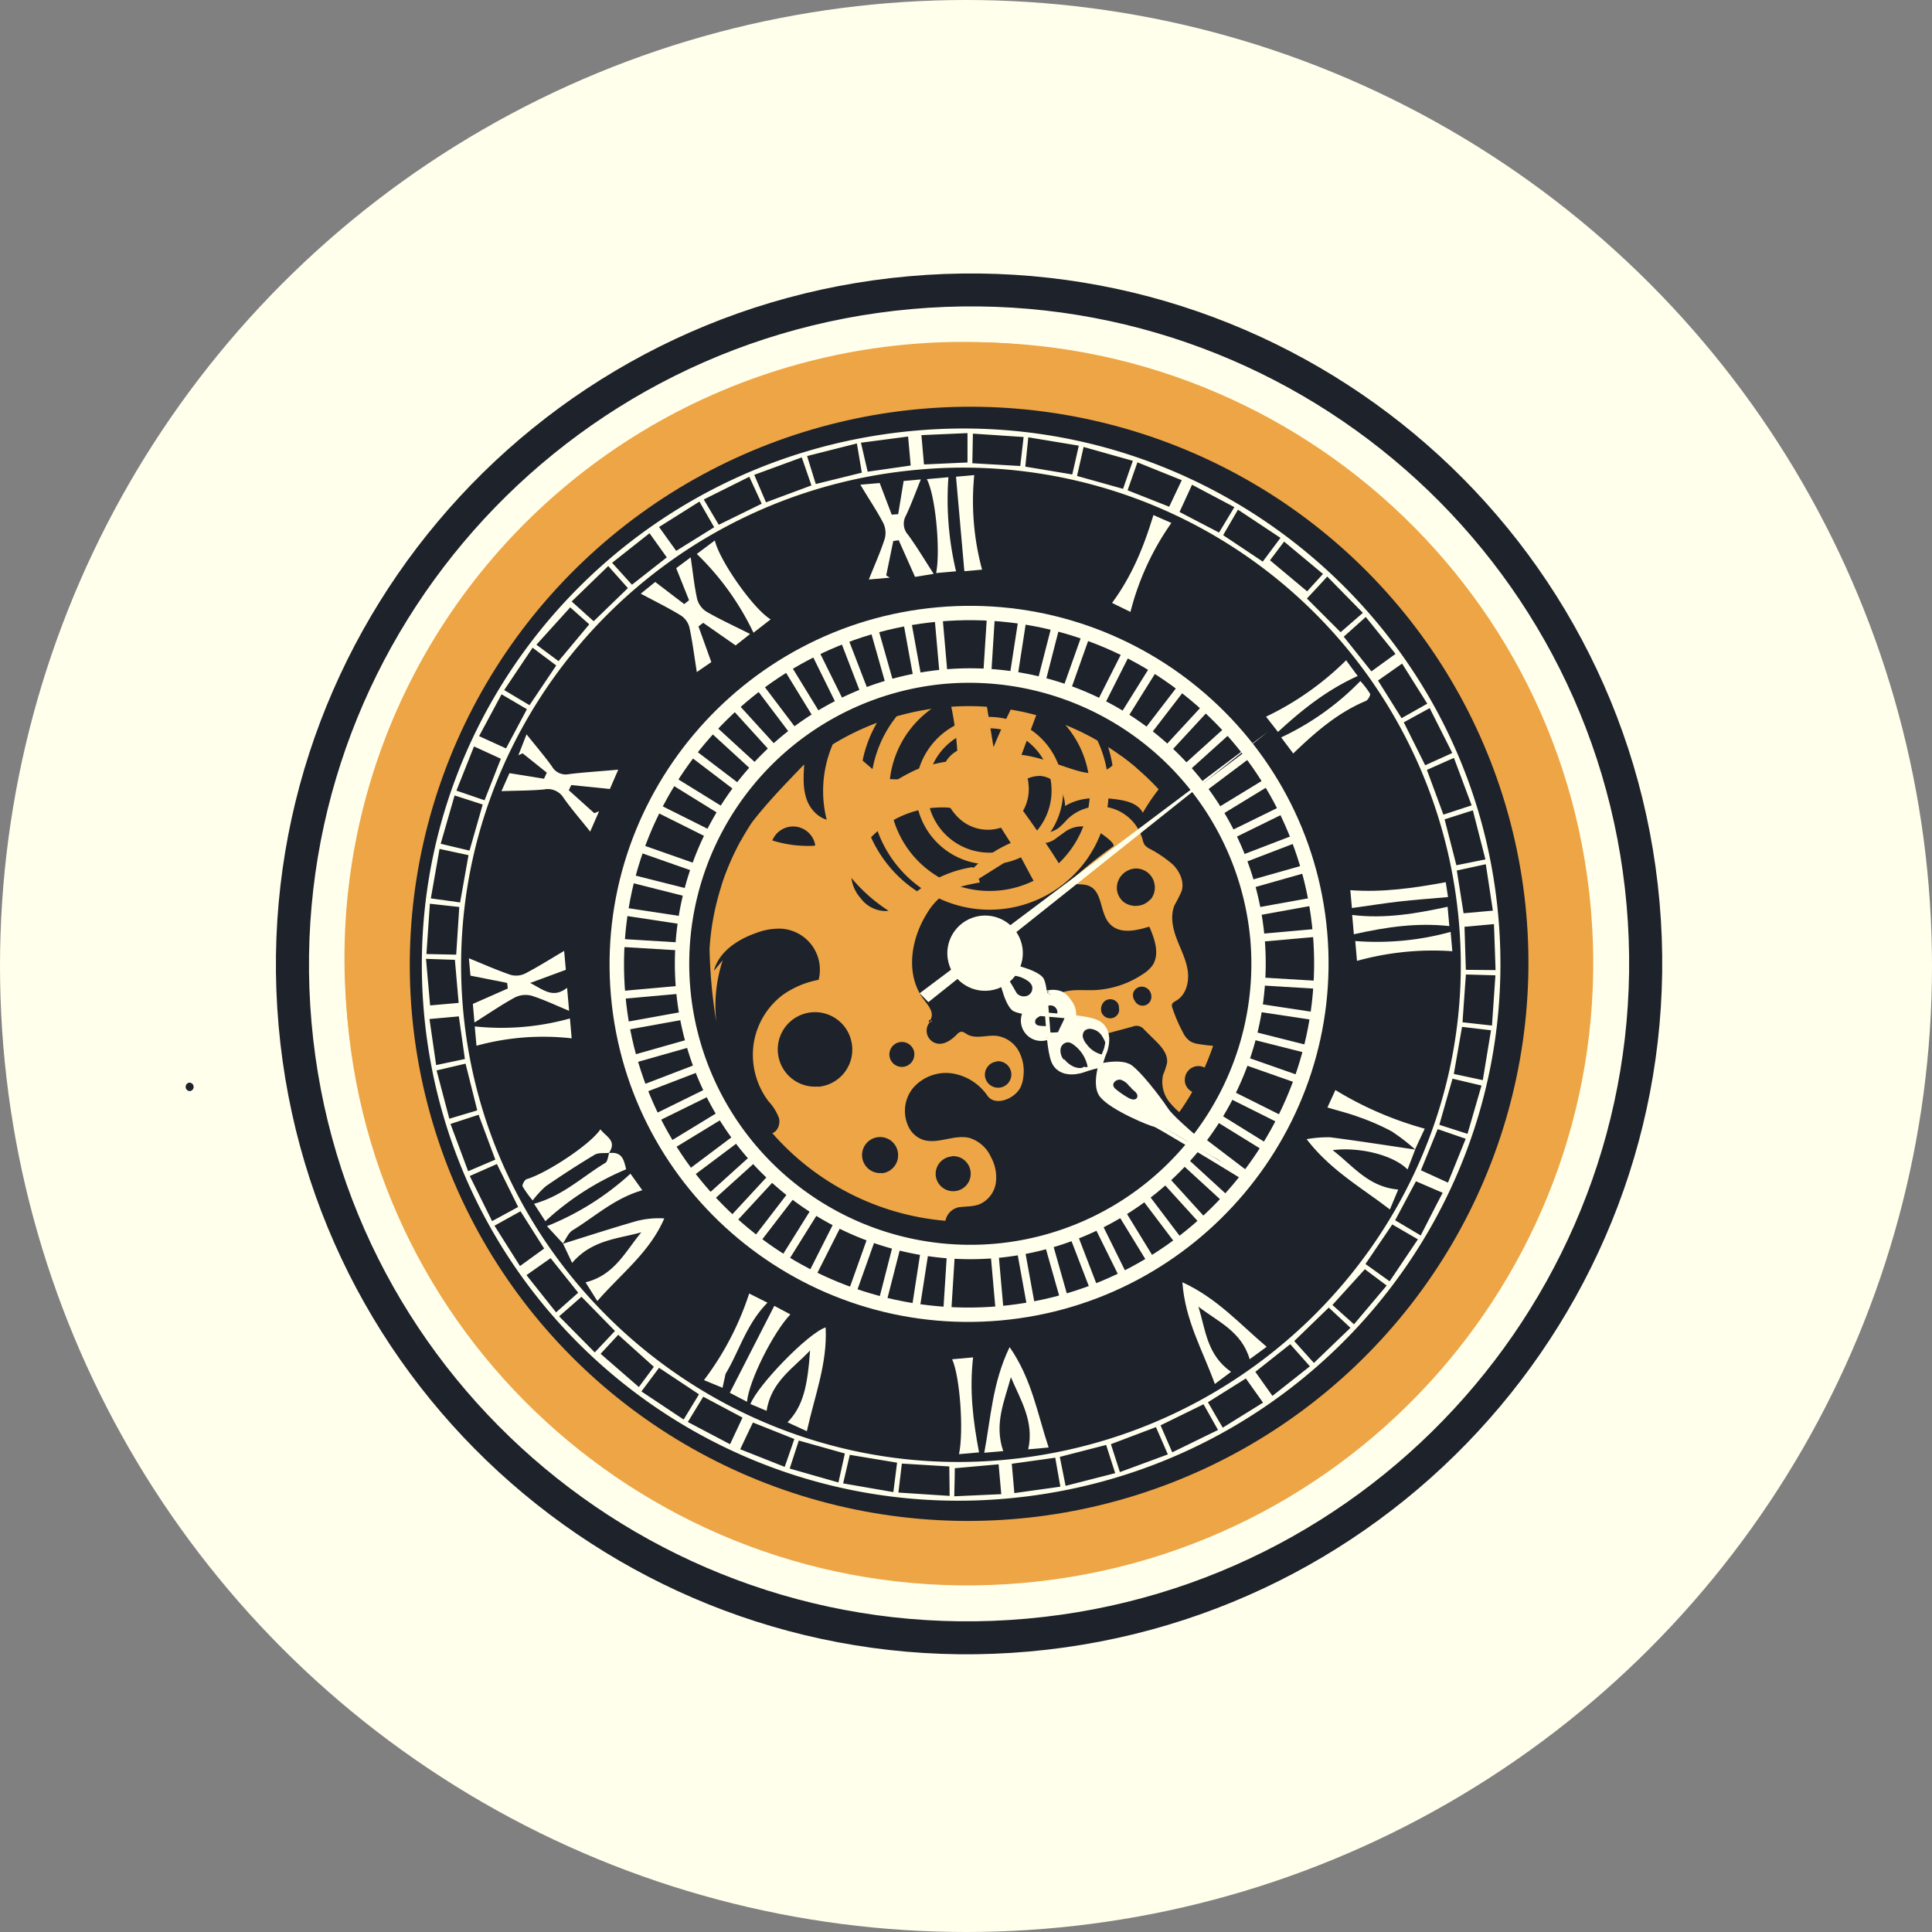 <?xml version="1.0" encoding="UTF-8"?> <svg xmlns="http://www.w3.org/2000/svg" xmlns:xlink="http://www.w3.org/1999/xlink" viewBox="0 0 400 400"><rect x="0" y="0" width="400" height="400" fill="#808080" stroke="none"/> <defs> <style>.cls-1{fill:none;}.cls-2{fill:#ffffec;}.cls-3{fill:#eda545;}.cls-4{fill:#1d222b;}.cls-5{clip-path:url(#clip-path);}</style> <clipPath id="clip-path"> <ellipse id="SVGID" class="cls-1" cx="200.39" cy="199.58" rx="53.59" ry="53.35" transform="translate(-41.46 52.96) rotate(-13.66)"></ellipse> </clipPath> </defs> <g id="Layer_2" data-name="Layer 2"> <circle class="cls-2" cx="200" cy="200" r="200"></circle> <path class="cls-3" d="M137.12,90.72l-7.61-12.17A224.11,224.11,0,0,1,195.68,63l.57,10.59,6.5-.54,1.32-9a3.78,3.78,0,0,1,.92-2.32,3.79,3.79,0,0,1,2.82-.55l17.51,1.26c1.21.09,2.56.25,3.29,1.2a4.31,4.31,0,0,1,.54,3l-.56,9.51c-24.76,1.71-50.8-6.54-73.8,2.77-15.29,6.19-26.86,19.4-42,25.86-2.07-1.86-4.25-3.9-4.91-6.61s1-6.16,3.85-6.2a23.27,23.27,0,0,0,11.63,9.91"></path> <path class="cls-4" d="M39.34,225.9a.88.88,0,0,0-.15-1.75.88.88,0,0,0,.15,1.75Z"></path> <ellipse class="cls-2" cx="202.56" cy="200.98" rx="139.04" ry="138.42" transform="translate(-41.73 53.51) rotate(-13.66)"></ellipse> <path class="cls-2" d="M64.07,235.78c.37,1.77,1,3.82,2.77,4.36,1.89.6,3.69-.94,5.47-1.79a8.26,8.26,0,0,1,8,.65A8.83,8.83,0,0,1,82.94,250a10.28,10.28,0,0,1-10.32,5.22A6.85,6.85,0,0,0,75.57,261a32.47,32.47,0,0,1,11.54-7.32,146.13,146.13,0,0,0,17.1,24.5,71.08,71.08,0,0,0-11.34,12.54l41.35,31.84a30.73,30.73,0,0,1,3.16-11.8C115.54,290,93,268.17,82.6,239.91c-4.52-12.3-5.94-25.09-8.55-37.83-.81,3.29-.11,6.84-2.84,9.2-1.77,1.54-4.71.81-6.54,2.07C58.7,217.44,62.78,229.69,64.07,235.78Z"></path> <path class="cls-2" d="M137.12,90.72l-7.61-12.17A224.11,224.11,0,0,1,195.68,63l.57,10.59,6.5-.54,1.32-9a3.78,3.78,0,0,1,.92-2.32,3.79,3.79,0,0,1,2.82-.55l17.51,1.26c1.21.09,2.56.25,3.29,1.2a4.31,4.31,0,0,1,.54,3l-.56,9.51c-24.76,1.71-50.8-6.54-73.8,2.77-15.29,6.19-26.86,19.4-42,25.86-2.07-1.86-4.25-3.9-4.91-6.61s1-6.16,3.85-6.2a23.27,23.27,0,0,0,11.63,9.91"></path> <path class="cls-2" d="M289,305.28l-6-6.8a3.39,3.39,0,0,1-1.16-2.34,3.46,3.46,0,0,1,1.44-2.14l9.31-8.14a3.09,3.09,0,0,1,1.76-.94c1,0,1.76.91,2.33,1.75l5.45,8.22a19.67,19.67,0,0,0,6.89-8.35l-9.86-9.26,7.78-8.19q4.13,5.75,7.84,11.78a208.1,208.1,0,0,0,22.13-53.42l-12.14-4.52a27,27,0,0,0,1.86-10.58l12.08,2.76a435,435,0,0,0-.91-44.52l-13.1,1.92a91.48,91.48,0,0,1-6.23-17.14l9.39-.26a5,5,0,0,0,3.55-1c1.55-1.58.13-4.5-2-5.16S325,149.1,323,150s-4.24,1.81-6.4,1.34l-2.75-6.89,10.14-3.3c1.31-.43,2.8-.84,4-.2a4.86,4.86,0,0,1,1.92,2.43c4.12,8.84,4.87,18.79,6.76,28.36,1.65,8.34,4.2,16.52,5,25,.95,9.77-.43,19.62-2.32,29.26-4.2,21.56-11.37,43.39-26.34,59.54-11.89,12.82-27.8,21.12-41.29,32.26l-6.09-9.16,6.36-5.54,7.85,11.84"></path> <ellipse class="cls-3" cx="199.11" cy="198.1" rx="127.83" ry="127.26" transform="translate(-41.14 52.61) rotate(-13.66)"></ellipse> <path class="cls-4" d="M188.1,57.2C109.15,64.26,50.76,133.72,57.68,212.34S134.22,349,213.17,341.92,350.52,265.4,343.59,186.78,267.05,50.14,188.1,57.2Zm24.48,277.93C137.39,341.85,71.09,286.6,64.5,211.73s49-141,124.2-147.74,141.48,48.52,148.07,123.4S287.76,328.41,212.58,335.13Z"></path> <path class="cls-3" d="M189.35,71.39C118.27,77.75,65.7,140.28,71.94,211.07s68.9,123,140,116.65,123.65-68.88,117.42-139.67S260.43,65,189.35,71.39Zm22,249.24c-67.14,6-126.35-43.34-132.24-110.2S122.83,84.49,190,78.49s126.35,43.34,132.24,110.2S278.44,314.63,211.3,320.63Z"></path> <ellipse class="cls-4" cx="200.64" cy="199.56" rx="115.83" ry="115.31" transform="translate(-41.45 53.02) rotate(-13.66)"></ellipse> <path class="cls-2" d="M207.14,273.39c-40.88,3.66-77.06-26.49-80.65-67.2s26.76-76.81,67.64-80.46,77.06,26.49,80.65,67.2S248,269.74,207.14,273.39ZM194.4,128.69c-39.25,3.51-68.37,38.16-64.93,77.23s38.17,68,77.41,64.51,68.36-38.15,64.92-77.23S233.64,125.18,194.4,128.69Z"></path> <path class="cls-2" d="M206,260.49a61.17,61.17,0,1,1,55.82-66.4A61.26,61.26,0,0,1,206,260.49Zm-10.47-118.9a58.19,58.19,0,1,0,63.32,52.77A58.47,58.47,0,0,0,195.53,141.59Z"></path> <path class="cls-2" d="M310.21,189.71c5.43,61.12-40,115-101.65,120.54-61.32,5.52-115.4-39.55-120.79-100.66s40.1-115,101.75-120.43C250.67,83.73,304.81,128.84,310.21,189.71ZM207.87,302.25c57-5.26,99.18-55.16,94.17-111.47A103,103,0,0,0,189.8,97.27c-57,5.23-99.09,55.42-93.9,112C101.07,265.61,151.44,307.45,207.87,302.25Zm11.55-.62,1.2,6L230.89,305c-.74-2.3-1.29-4-1.87-5.84ZM128,276.35l-3.65,3.94,7.92,6.88c1.15-1.56,2.24-3,3.1-4.19Zm173-54,6,1.28c.59-3.61,1.13-6.9,1.7-10.32l-6-.71Zm-25.89,48.37-7.15,6.93c1.36,1.52,2.63,2.94,4.07,4.53l7.57-7.27ZM298,232.88l5.83,1.87c1-3.43,1.91-6.59,2.9-10l-6-1.42C299.8,226.56,298.94,229.56,298,232.88Zm-7.36-83.33,4.43,8.89,5.61-2.54L296,146.61Zm16.9,28.38c-.91-3.57-1.73-6.75-2.6-10.16l-5.85,1.87c.86,3.34,1.62,6.29,2.44,9.5ZM282.71,261.7l5,3.58,5.85-8.69-5.3-3.08ZM234.54,95.41l-10.19-2.87-1.36,6,9.53,2.67C233.18,99.29,233.78,97.56,234.54,95.41ZM122,129.26l-3.94-3.51-7,7.73,4.58,3.4Zm143.11-17.9-8.8-5.84-3.07,5.28,8.2,5.47ZM241.79,301.12c-.93-2.14-1.69-3.9-2.46-5.65L230,299c.65,2,1.23,3.82,1.86,5.78Zm-67.23,6,10.4,1.8c.27-2.15.51-4,.77-6.09l-9.79-1.62C175.46,303.26,175.06,305,174.56,307.13Zm96-183.23,7,7,4.61-4-7.38-7.52C273.25,121.07,272,122.41,270.59,123.9Zm-171.75,106-2.42-9.67-6,1.4,2.64,10Zm8.47,20-4.4-8.89-5.62,2.48,4.62,9.34Zm133,45.21,2.42,5.59,9.48-4.63c-1.09-1.92-2-3.57-3-5.32ZM130,121.76l-4.07-4.57-7.57,7.34,4.55,4.09Zm66.53,181.85-9.81-.59c-.24,2-.45,3.84-.72,6l10.61.69C196.59,307.44,196.57,305.62,196.54,303.61ZM95.26,186.84,97,177.05l-6-1.29L89.2,186Zm49.46,101.84-8.27-5.49-3.65,4.89,8.74,5.82ZM95.09,187.78,89,187.11l-.71,10.41,6.16.13Zm20.67,84.75,7.38,7.47,4.18-4.44-6.93-7.08C118.81,269.87,117.43,271.08,115.76,272.53ZM158.59,104,168,100.5,166,94.7l-9.84,3.61Zm52.64-7.52.7-6-10.5-.7-.12,6.13ZM102.55,240.09l-3.46-9.29-5.82,1.9c1.27,3.39,2.44,6.52,3.65,9.79Zm196.29-71.43,5.85-1.92c-1.29-3.44-2.43-6.52-3.67-9.83l-5.6,2.49C296.61,162.61,297.69,165.53,298.84,168.66ZM157.7,104.29c-.91-2-1.7-3.69-2.56-5.58l-9.43,4.7,3.1,5.24ZM109.63,146l5.53-8.22-4.89-3.68-5.88,8.77ZM223.35,92.27,212.9,90.54l-.62,6.07L222,98.23C222.47,96.18,222.87,94.42,223.35,92.27ZM97.21,176.11l2.73-9.54-5.82-1.88-2.88,10Zm76.38,130.82,1.33-6-9.54-2.68-1.88,5.8Zm3.82-215.12L167.1,94.42c.66,2.12,1.19,3.84,1.8,5.79l9.53-2.35ZM308.9,212.33c.24-3.58.47-6.84.71-10.4l-6.11-.17c-.25,3.41-.47,6.51-.7,9.89Zm-21.8,53.83-4.52-3.38-6.72,7.4,4.47,4ZM262.94,116l7.69,6.43,3.28-3.6-8.05-6.7ZM178.25,91.66l1.39,6,8.91-1.28-.54-6Zm55.21,9.85,8.61,3.4c.89-1.89,1.67-3.54,2.6-5.49l-9.18-3.7C234.79,97.72,234.18,99.44,233.46,101.51Zm70,134.26-5.8-2c-1.17,2.88-2.28,5.61-3.47,8.52l5.6,2.56ZM285.3,140.9l4.88,7.79,5.32-3-5.21-8.3Zm-78,168.45-.55-6.18-9.07.81c0,1.82-.07,3.61-.11,5.81ZM114,260.49,109,264l6.13,7.71,4.58-4.07ZM218.48,301.8l-9,1.26.53,6.07,9.53-1.33C219.14,305.57,218.84,303.86,218.48,301.8ZM255.56,105l-8.76-4.64L244.21,106l8.18,4.26Zm7.89,184,7.75-6.12-4.07-4.58-7.22,5.72C261.12,285.74,262.19,287.25,263.45,289Zm-109.72,4.5-8.13-4.33-3.19,5.24,8.74,4.6ZM283.93,139l5-3.62-6.16-7.64-4.56,4.08Zm10.21,116.79c1.58-3.07,3-5.91,4.55-8.83l-5.53-2.39-4.31,8.07ZM140,114.05l7.86-4.89-3.05-5.31-8.36,5.26Zm-1.95,1.35-3.57-5-7.75,6.12,4.11,4.54Zm123.45,175-3.56-5-7.85,4.92c1.08,1.85,2,3.48,3.07,5.26ZM98.14,154.54l-3.64,9.15,5.82,2,3.38-8.6ZM200.31,95.75c0-2,0-3.83,0-6.08l-9.54.42.53,6.07Zm-96.47,48-4.65,8.66,5.58,2.54,4.32-8.12ZM88.2,198.52l.85,9.64,5.91-.52-.78-8.92Zm221.44,2.33c-.12-3.52-.22-6.53-.33-9.52l-6.1.55c.1,3.09.18,5.92.28,8.91Zm-156.39,99.2,9.21,3.65c.71-2,1.33-3.83,2-5.77l-8.57-3.41C155,296.32,154.24,298,153.25,300.05Zm-57-80.79L95,210.43l-6.08.55,1.38,9.53Zm6.13,34.51,5.28,8.35,5-3.62-4.89-7.72Zm206.7-65.23c-.49-3.24-.95-6.28-1.46-9.61l-6,1.3c.5,3.15.95,6,1.4,8.85Z"></path> <path class="cls-2" d="M105,203.5,97.4,202l-.32-3.6c3.06,1.24,5.81,2.47,8.66,3.44a4.23,4.23,0,0,0,3-.29c2.62-1.36,5.13-2.95,8.06-4.68l.35,3.92-7.38,2.72c2.86,1.48,4.73,3.26,7.64,1l.42,4.77c-2.84-1.17-5.26-2.34-7.79-3.13a4.92,4.92,0,0,0-3.43.36c-2.74,1.49-5.33,3.27-8.38,5.19l-.33-3.85,7.23-3.19Z"></path> <path class="cls-2" d="M128,159.35l-1.73,4-8-.81-.51,1.07,5.27,4.74,1-.38-1.84,4.2c-2.13-2.67-3.94-4.74-5.52-7a3.84,3.84,0,0,0-4-1.73c-2.74.27-5.51.24-8.85.36l1.66-3.73,7.15,1.16.58-1.26-5-4-.89.4,1.7-4.34c2,2.53,3.74,4.52,5.26,6.66a3.27,3.27,0,0,0,3.48,1.59C120.85,159.89,124,159.71,128,159.35Z"></path> <path class="cls-2" d="M144.61,129.69c.82,2.27,1.64,4.54,2.66,7.39l-3,2.06c-.55-3.44-.91-6.36-1.53-9.23a4.2,4.2,0,0,0-1.74-2.46c-2.51-1.55-5.18-2.85-8.34-4.54l3-2.42,6,4.58,1-.8L140,117.63l3-2.24c.48,3.27.75,6,1.35,8.68a4.49,4.49,0,0,0,1.95,2.59c2.72,1.57,5.59,2.88,9,4.6l-3,2.37-6.7-4.68Z"></path> <path class="cls-2" d="M187.09,99.58l3.56-.32c-1.11,2.74-2,5.18-3.08,7.48a3.41,3.41,0,0,0,.45,4c1.79,2.45,3.34,5.07,5.29,8.07l-3.86.63-3.38-7.59-1.13.17-1.46,7.12.75.46-4.35.38c1.2-3,2.41-5.68,3.3-8.46a4.64,4.64,0,0,0-.32-3.25c-1.35-2.59-3-5-4.73-7.92l4-.35,2.49,6.55,1.34-.1Z"></path> <path class="cls-2" d="M293,238l-1.58,4.13c-2.94-3-10-4.72-15.5-4,4.3,3.33,7.43,7.63,13.57,8.15l-1.73,4.13c-6-4.62-12.3-8.13-17.24-14.56a26.13,26.13,0,0,1,4.86-.39c5.89.76,11.77,1.68,17.65,2.55Z"></path> <path class="cls-2" d="M170.94,274.83c.39,7.48-2.27,14.12-3.89,21.49l-4-1.84c3.28-3.4,4.14-7.54,4.67-14.88-3.47,3.67-8.09,6.47-9,12.5l-3.35-1.41C156.88,286.78,167.37,275.94,170.94,274.83Z"></path> <path class="cls-2" d="M116.49,257.52c5.06-1.58,10.11-3.22,15.21-4.69a18.42,18.42,0,0,1,5.83-.57c-3,7-8.86,11.36-13.86,17.11l-2.44-3.88c6-1.47,8.27-6.43,11.56-10.36-4.85,1.38-10.19,1.51-14.34,6.34l-1.89-4Z"></path> <path class="cls-2" d="M207.71,300.43l-3.93.35c1.37-7.27,1.68-14.48,5.25-21.88,4.64,6.7,5.76,13.85,8.08,20.79l-4.23.38c1.28-5.75-1.58-10.21-3.59-14.94C208,290,205.76,294.76,207.71,300.43Z"></path> <path class="cls-2" d="M248.13,270.54c1.46,4.77,1.75,10,6.75,13.48l-3.36,2.52c-2.52-7-6.15-13.11-6.72-21.06,7.15,3.27,11.81,8.59,17.45,13.36l-3.52,2.57C257.05,275.63,252.11,273.62,248.13,270.54Z"></path> <path class="cls-2" d="M191.88,99.2l4.48-.4a64.28,64.28,0,0,0,1.58,19.48l-4.13.37C194.75,114.06,193.69,102.52,191.88,99.2Z"></path> <path class="cls-2" d="M202.7,300.7l-4.15.37c1-4.71.22-16.05-1.42-19.65l4.34-.39C200.69,287.74,201.43,294,202.7,300.7Z"></path> <path class="cls-2" d="M279.9,188l-.33-3.7c6.63.49,12.92-.4,19.76-1.65.13.81.34,2.22.47,3.08-3.62.32-6.87.55-10.11.92S283.37,187.53,279.9,188Z"></path> <path class="cls-2" d="M300.34,192.94l.35,4a58.71,58.71,0,0,0-19.74,2l-.36-4.11A57.66,57.66,0,0,0,300.34,192.94Z"></path> <path class="cls-2" d="M278.71,136.69c.7,1,1.52,2.09,2.39,3.27-6.29,2.85-11.33,6.81-16.51,11.58l-2.47-3.16A60.68,60.68,0,0,0,278.71,136.69Z"></path> <path class="cls-2" d="M267.75,156l-2.5-3.33A55.83,55.83,0,0,0,281.65,141a19.46,19.46,0,0,1,2,2.61c.16.27-.41,1.32-.86,1.51C277.12,147.49,272.55,151.37,267.75,156Z"></path> <path class="cls-2" d="M293,238a40,40,0,0,0-4.9-3.78,47.68,47.68,0,0,0-6.92-3c-1.93-.72-3.95-1.21-6.35-1.93l1.65-3.61a71.83,71.83,0,0,0,18.5,8c-.57,1.21-1.3,2.76-2,4.31Z"></path> <path class="cls-2" d="M154.66,290.23l-3.56-1.87c3.14-6.12,6.07-11.85,9.21-18l3.33,1.77C160.13,275.8,155.06,285.83,154.66,290.23Z"></path> <path class="cls-2" d="M126.08,238.73c2.9-.37,3.11,1.68,3.56,3.36a57.08,57.08,0,0,0-16.73,10.75l-2.34-3.61c6-1.66,10-5.61,14.76-8.47.5-.31.54-1.36.8-2.07Z"></path> <path class="cls-2" d="M148,111.89c1,4.3,8.1,14.32,11.56,16.34L156,131a56.53,56.53,0,0,0-11.73-16.31Z"></path> <path class="cls-2" d="M145.75,285.74a60.93,60.93,0,0,0,9.36-17.93l3.79,1.9c-4.35,4.4-5.8,9.9-8.61,14.62a.82.82,0,0,0-.1.26l-.6,2.74Z"></path> <path class="cls-2" d="M234.05,126.69l-3.81-1.86c4.1-5.58,6.54-11.52,8.56-18.19l3.72,1.63A55.79,55.79,0,0,0,234.05,126.69Z"></path> <path class="cls-2" d="M116.56,257.46l-3.32-3.6A56.75,56.75,0,0,0,130.53,243l2.46,3.43c-5.79,1.67-9.82,5.47-14.43,8.28-.92.56-1.38,1.86-2.07,2.82Z"></path> <path class="cls-2" d="M126.13,238.69c-1,.11-2.19-.09-3,.38-3.44,2.05-6.81,4.25-10.12,6.52a19.92,19.92,0,0,0-2.72,2.95,20.87,20.87,0,0,1-2.09-2.9c-.16-.3.42-1.39.83-1.51C113,243,122.2,237,124.31,233.81c1.17,1.57,3.49,2.32,1.77,4.91Z"></path> <path class="cls-2" d="M280.3,193.43l-.35-4c6.75.83,13.11-.26,19.76-1.69l.36,4C293.41,191,287.07,191.91,280.3,193.43Z"></path> <path class="cls-2" d="M118,210.86l.36,4.12a52.15,52.15,0,0,0-19.71,1.53l-.36-4A52.71,52.71,0,0,0,118,210.86Z"></path> <path class="cls-2" d="M203.33,117.94l-3.67.32L197.93,98.7l3.78-.34A54.38,54.38,0,0,0,203.33,117.94Z"></path> <polygon class="cls-2" points="196.22 140.04 194.58 140.18 193.44 127.28 195.09 127.14 196.22 140.04"></polygon> <polygon class="cls-2" points="207.83 271.84 206.19 271.99 205.05 259.08 206.69 258.94 207.83 271.84"></polygon> <polygon class="cls-2" points="260.41 195.04 260.26 193.41 273.22 192.25 273.36 193.88 260.41 195.04"></polygon> <polygon class="cls-2" points="128.06 206.87 127.91 205.24 140.87 204.08 141.01 205.71 128.06 206.87"></polygon> <rect class="cls-2" x="188.05" y="127.99" width="1.65" height="12.95" transform="translate(-20.96 35.85) rotate(-10.28)"></rect> <rect class="cls-2" x="211.58" y="258.18" width="1.65" height="12.95" transform="translate(-43.81 42.14) rotate(-10.28)"></rect> <rect class="cls-2" x="259.51" y="186.89" width="13.01" height="1.64" transform="translate(-29.15 50.31) rotate(-10.25)"></rect> <rect class="cls-2" x="128.75" y="210.59" width="13.01" height="1.64" transform="translate(-35.45 27.43) rotate(-10.25)"></rect> <rect class="cls-2" x="181.76" y="129.45" width="1.65" height="12.95" transform="translate(-30.13 54.91) rotate(-15.82)"></rect> <rect class="cls-2" x="217.86" y="256.72" width="1.65" height="12.95" transform="translate(-63.45 69.56) rotate(-15.82)"></rect> <rect class="cls-2" x="258.06" y="180.63" width="13.01" height="1.64" transform="translate(-39.47 79.08) rotate(-15.83)"></rect> <rect class="cls-2" x="130.2" y="216.85" width="13.01" height="1.64" transform="translate(-54.21 45.56) rotate(-15.83)"></rect> <polygon class="cls-2" points="179.97 143.57 178.43 144.16 173.78 132.07 175.32 131.48 179.97 143.57"></polygon> <polygon class="cls-2" points="227.49 267.05 225.95 267.64 221.3 255.55 222.84 254.96 227.49 267.05"></polygon> <polygon class="cls-2" points="256.89 178.86 256.31 177.33 268.45 172.67 269.04 174.2 256.89 178.86"></polygon> <polygon class="cls-2" points="132.82 226.45 132.23 224.92 144.38 220.26 144.97 221.79 132.82 226.45"></polygon> <polygon class="cls-2" points="174.94 145.68 173.46 146.41 167.73 134.8 169.2 134.07 174.94 145.68"></polygon> <polygon class="cls-2" points="233.55 264.32 232.07 265.05 226.33 253.44 227.81 252.71 233.55 264.32"></polygon> <polygon class="cls-2" points="254.78 173.85 254.06 172.38 265.73 166.65 266.45 168.12 254.78 173.85"></polygon> <polygon class="cls-2" points="135.55 232.47 134.82 231 146.49 225.26 147.22 226.73 135.55 232.47"></polygon> <polygon class="cls-2" points="170.15 148.23 168.74 149.09 161.97 138.04 163.38 137.18 170.15 148.23"></polygon> <polygon class="cls-2" points="239.3 261.08 237.9 261.94 231.13 250.89 232.53 250.03 239.3 261.08"></polygon> <polygon class="cls-2" points="252.24 169.09 251.38 167.69 262.48 160.92 263.34 162.32 252.24 169.09"></polygon> <polygon class="cls-2" points="138.79 238.2 137.93 236.8 149.04 230.03 149.9 231.43 138.79 238.2"></polygon> <polygon class="cls-2" points="165.29 151.43 163.97 152.41 156.16 142.07 157.47 141.09 165.29 151.43"></polygon> <polygon class="cls-2" points="245.12 257.05 243.8 258.03 235.98 247.69 237.3 246.71 245.12 257.05"></polygon> <polygon class="cls-2" points="249.04 164.25 248.05 162.94 258.44 155.14 259.43 156.45 249.04 164.25"></polygon> <polygon class="cls-2" points="142.83 243.98 141.84 242.67 152.24 234.87 153.23 236.18 142.83 243.98"></polygon> <polygon class="cls-2" points="161.06 154.82 159.83 155.92 151.11 146.33 152.33 145.23 161.06 154.82"></polygon> <polygon class="cls-2" points="250.16 252.79 248.94 253.89 240.22 244.3 241.44 243.2 250.16 252.79"></polygon> <polygon class="cls-2" points="245.64 160.04 244.53 158.83 254.18 150.12 255.29 151.34 245.64 160.04"></polygon> <polygon class="cls-2" points="147.09 249 145.99 247.78 155.63 239.08 156.74 240.29 147.09 249"></polygon> <polygon class="cls-2" points="157.14 158.58 156.02 159.79 146.46 151.03 147.58 149.82 157.14 158.58"></polygon> <polygon class="cls-2" points="254.81 248.09 253.7 249.3 244.13 240.53 245.25 239.33 254.81 248.09"></polygon> <polygon class="cls-2" points="241.87 156.15 240.66 155.04 249.47 145.5 250.68 146.61 241.87 156.15"></polygon> <polygon class="cls-2" points="151.8 253.62 150.59 252.51 159.41 242.97 160.62 244.08 151.8 253.62"></polygon> <polygon class="cls-2" points="153.59 162.68 152.59 163.98 142.26 156.12 143.27 154.82 153.59 162.68"></polygon> <polygon class="cls-2" points="259.01 243 258.01 244.3 247.69 236.44 248.69 235.14 259.01 243"></polygon> <polygon class="cls-2" points="237.76 152.62 236.46 151.63 244.37 141.33 245.68 142.33 237.76 152.62"></polygon> <polygon class="cls-2" points="156.9 257.79 155.6 256.79 163.51 246.5 164.82 247.49 156.9 257.79"></polygon> <polygon class="cls-2" points="150.21 167.4 149.34 168.8 138.3 161.97 139.17 160.58 150.21 167.4"></polygon> <polygon class="cls-2" points="262.97 237.15 262.1 238.54 251.06 231.72 251.94 230.32 262.97 237.15"></polygon> <polygon class="cls-2" points="233.02 149.27 231.63 148.4 238.5 137.39 239.9 138.26 233.02 149.27"></polygon> <polygon class="cls-2" points="162.77 261.73 161.37 260.86 168.25 249.85 169.65 250.72 162.77 261.73"></polygon> <polygon class="cls-2" points="147.49 172.09 146.75 173.55 135.13 167.75 135.87 166.28 147.49 172.09"></polygon> <polygon class="cls-2" points="266.14 231.37 265.4 232.84 253.79 227.03 254.53 225.57 266.14 231.37"></polygon> <polygon class="cls-2" points="228.33 146.56 226.86 145.83 232.71 134.25 234.18 134.98 228.33 146.56"></polygon> <polygon class="cls-2" points="168.56 264.87 167.09 264.14 172.94 252.56 174.41 253.29 168.56 264.87"></polygon> <polygon class="cls-2" points="144.43 178.96 143.88 180.5 131.62 176.2 132.17 174.65 144.43 178.96"></polygon> <polygon class="cls-2" points="269.65 222.92 269.1 224.47 256.84 220.16 257.39 218.62 269.65 222.92"></polygon> <polygon class="cls-2" points="221.44 143.53 219.89 142.99 224.23 130.77 225.78 131.32 221.44 143.53"></polygon> <polygon class="cls-2" points="177.04 268.35 175.49 267.8 179.84 255.59 181.39 256.13 177.04 268.35"></polygon> <polygon class="cls-2" points="142.78 184.11 142.37 185.7 129.77 182.52 130.18 180.93 142.78 184.11"></polygon> <polygon class="cls-2" points="271.5 216.6 271.1 218.19 258.5 215.01 258.9 213.42 271.5 216.6"></polygon> <polygon class="cls-2" points="216.27 141.9 214.67 141.5 217.89 128.94 219.49 129.34 216.27 141.9"></polygon> <polygon class="cls-2" points="183.38 270.18 181.79 269.78 185.01 257.22 186.6 257.62 183.38 270.18"></polygon> <polygon class="cls-2" points="141.54 189.77 141.28 191.39 128.43 189.44 128.68 187.82 141.54 189.77"></polygon> <polygon class="cls-2" points="272.84 209.67 272.59 211.29 259.74 209.35 259.99 207.73 272.84 209.67"></polygon> <polygon class="cls-2" points="210.59 140.67 208.96 140.43 210.94 127.62 212.57 127.87 210.59 140.67"></polygon> <polygon class="cls-2" points="190.33 271.5 188.71 271.25 190.69 258.45 192.32 258.69 190.33 271.5"></polygon> <polygon class="cls-2" points="140.88 195.14 140.78 196.78 127.8 196 127.9 194.36 140.88 195.14"></polygon> <polygon class="cls-2" points="273.48 203.12 273.38 204.76 260.4 203.98 260.5 202.34 273.48 203.12"></polygon> <polygon class="cls-2" points="205.2 140.03 203.55 139.93 204.37 127 206.01 127.1 205.2 140.03"></polygon> <polygon class="cls-2" points="196.91 272.12 195.26 272.02 196.08 259.09 197.72 259.19 196.91 272.12"></polygon> <g class="cls-5"> <path class="cls-3" d="M202.62,139.15a24.65,24.65,0,1,0,26.82,22.35A24.74,24.74,0,0,0,202.62,139.15Zm4,45.24a20.77,20.77,0,1,1,18.95-22.54A20.77,20.77,0,0,1,206.61,184.39Z"></path> <path class="cls-3" d="M203.44,148.49a15.27,15.27,0,1,0,16.62,13.85A15.33,15.33,0,0,0,203.44,148.49Zm2.47,28a12.87,12.87,0,1,1,11.75-14A12.87,12.87,0,0,1,205.91,176.52Z"></path> <path class="cls-3" d="M171.11,205.36l-.06,0-.21,0Z"></path> <path class="cls-3" d="M178.64,173.12c1.32-1.46,7.56-7.28,9.45-8a12.74,12.74,0,0,1,0-3.8,41.69,41.69,0,0,1-5-.09c-.26,0-5.63-4.82-5.89-4.9-.08,1.15-1.51,8.21-1.41,9.38S178.36,172,178.64,173.12Z"></path> <path class="cls-3" d="M178.17,165a26,26,0,0,1,5.15-18,21.92,21.92,0,0,0-6.46,1.78,5.84,5.84,0,0,0-3.27,2.95,24.38,24.38,0,0,0-2,19.5,6.87,6.87,0,0,0-2.11,2.89,1.63,1.63,0,0,1-.48.8,1.41,1.41,0,0,1-.79.2,24.57,24.57,0,0,1-8.39-1.14c-1.62-.52-3.32-1.21-4.95-.74a6.54,6.54,0,0,0-3.46,3.24c-3.07,5.17-4.33,11.25-4.53,17.24a106.68,106.68,0,0,0,1.43,17.92,30.34,30.34,0,0,1,1.32-12.83L147.81,201c1-3.94,4.9-6.5,8.76-7.84a13.3,13.3,0,0,1,5.09-.89A8.51,8.51,0,0,1,169,204.26l2.06,1.06a14.2,14.2,0,0,1,7.4,1.08,34,34,0,0,1,7.79,5,6.23,6.23,0,0,1-.81-4.2c.21-2.18.92-4.29,1.24-6.45a8.53,8.53,0,0,0-1.14-6.31,11.06,11.06,0,0,0-3.13-2.54l-8.55-5.35c-1.61-1-3.3-2.12-4-3.87-1-2.52.39-5.39,2.13-7.49a33.66,33.66,0,0,0,14.81,15,18.59,18.59,0,0,1,4.66-4.7A26.11,26.11,0,0,1,178.17,165Z"></path> <path class="cls-3" d="M169.39,205.69a11.75,11.75,0,0,1,1.45-.34A3.47,3.47,0,0,0,169.39,205.69Z"></path> <path class="cls-3" d="M234.74,152.57c-.62-1.74-2.33-2.82-3.92-3.76-2.29-1.34-4.59-2.69-7-3.8a26,26,0,0,1,6.74,15.31c0,.36.05.72.06,1.07q2.3-1.08,4.66-2l-.21-4.52A7.6,7.6,0,0,0,234.74,152.57Z"></path> <path class="cls-3" d="M198.63,155.22a10.75,10.75,0,0,1,7.11-.62q1.32-3.24,2.86-6.34c.64-1.28,2.56-5.69,3.85-6.1s1.69,3.4,3.1,3.2l-4.67,12.56,1.49-.57a4.3,4.3,0,0,0-1.67,2.24l.43-.81c.08-.28-.47-.16-.4.13s.39.38.64.49a3.33,3.33,0,0,1,1.54,2.69,9.15,9.15,0,0,1-1.1,5.8c1.19,1.56,7.39,10.36,8.14,12.22a37.2,37.2,0,0,1-5.1,3.55c-.27.15-4.16-7.72-4.46-7.8s-.55-.41-.74-.71l-2.41-3.79a8.71,8.71,0,0,1-8.39-1.67C194.61,166.08,192.88,157.84,198.63,155.22Z"></path> <path class="cls-3" d="M192.87,211.26a2.16,2.16,0,0,0-.36.38C192.71,211.69,193,211.47,192.87,211.26Z"></path> <path class="cls-3" d="M235.06,152a30.07,30.07,0,0,1-3.33,5,8.55,8.55,0,0,1-3.3,2.71c-1.87.73-4,.28-5.88-.3-4.7-1.43-9.38-3.61-14.28-3.2-.78.06-1.71.14-2.21-.47a2.25,2.25,0,0,1-.37-1.07l-1.49-9.2a4.92,4.92,0,0,0-3.64-.22,8.41,8.41,0,0,1-3.72.54,66.16,66.16,0,0,1,1.45,11.64,30.25,30.25,0,0,0-8.35,1.82c-4.76,2.09-8.87,5.38-13,8.54a8.76,8.76,0,0,1-4,2.07c-2.54.31-4.89-1.7-5.82-4.07s-.78-5-.61-7.55c-7.26,7.54-15,15.36-18.13,25.33,6.55-1.49,13.52-.33,19.68,2.33s11.59,6.74,16.61,11.18c1.7,1.51.66,4.73-.93,6.36a2,2,0,0,1-.85.56,2.55,2.55,0,0,1-1.43-.21,24.34,24.34,0,0,0-9.88-1.19,18.83,18.83,0,0,0-9.47,3.35A15.64,15.64,0,0,0,156,216.35,16,16,0,0,0,159.1,228a10.32,10.32,0,0,1,2.18,3.5c.34,1.35-.4,3.08-1.79,3.18a3.83,3.83,0,0,0,.87,1.52,81.44,81.44,0,0,0,16.11,11.84,38.17,38.17,0,0,0,19.25,4.83,3.56,3.56,0,0,1,2.72-2.91c1.46-.22,3-.1,4.37-.64a5.75,5.75,0,0,0,3.35-4.29,8.71,8.71,0,0,0-1-5.49,7.25,7.25,0,0,0-4.39-3.93c-3.32-.86-7,1.61-10.14.18a5.28,5.28,0,0,1-2.25-2,7.52,7.52,0,0,1,.58-8.43,9,9,0,0,1,8.05-3.14,10.92,10.92,0,0,1,7.43,4.64c1.58,2.25,5.63.7,6.86-1.77a6.59,6.59,0,0,0,.57-2.14,8.7,8.7,0,0,0-1-5.42,6.16,6.16,0,0,0-4.49-3.06c-2.08-.24-4.39.73-6.19-.35-.39-.23-.78-.56-1.23-.5a1.6,1.6,0,0,0-.86.56c-1,1-2.29,2-3.73,1.92a2.71,2.71,0,0,1-1.89-4.44.29.29,0,0,1-.1,0,.31.31,0,0,1,.26-.51c1-1.83-.91-3.36-2-5.11-3.11-5.1-1.89-11.9,1.32-17a13.21,13.21,0,0,1,3.27-3.71c2.19-1.61,5-2.14,7.63-2.62-.14-.78-.7-1.57-.83-2.34a1.18,1.18,0,0,0-.24-.6,1.12,1.12,0,0,0-1-.15,24.79,24.79,0,0,0-11.7,5.55c-1.72,1.47-3.45,3.28-5.71,3.45a6.46,6.46,0,0,1-5.14-2.6,7.72,7.72,0,0,1-2-4.69,9.08,9.08,0,0,1,1.75-5.08,20.56,20.56,0,0,1,18.23-9.05,51.74,51.74,0,0,0,6.45.51c2.16-.13,4.44-1,5.44-3,.86-1.65,3.08-3,4.83-3.6a6.4,6.4,0,0,1,2.4-.46,5.12,5.12,0,0,1,3.78,2.08,7.36,7.36,0,0,1,1.39,4.16c3-1.87,6.71-1.88,10.23-1.44,2.26.27,4.85.81,5.87,2.83a41.91,41.91,0,0,1,6.66-8.68A85.86,85.86,0,0,0,235.06,152Zm-70.47,28.38a4.64,4.64,0,1,1,4.24-5A4.64,4.64,0,0,1,164.59,180.41Zm32.46,59a3.63,3.63,0,1,1-3.32,3.95A3.63,3.63,0,0,1,197.05,239.43Zm9.37-19.65a2.74,2.74,0,1,1-2.5,3A2.75,2.75,0,0,1,206.42,219.78Zm-37,5.22a7.71,7.71,0,1,1,7-8.37A7.71,7.71,0,0,1,169.44,225Zm13.11,17.91a3.73,3.73,0,1,1,3.4-4A3.73,3.73,0,0,1,182.55,242.91Zm6.76-24.79a2.58,2.58,0,1,1-2.8-2.33A2.58,2.58,0,0,1,189.31,218.12Zm14.63-54.88a3,3,0,1,1,2.73-3.24A3,3,0,0,1,203.94,163.24Z"></path> <path class="cls-3" d="M248.13,216.15a4.65,4.65,0,0,1-1.74-.58,4.82,4.82,0,0,1-1.48-1.83,32.41,32.41,0,0,1-2.16-5,1.29,1.29,0,0,1-.08-.84c.12-.33.49-.5.79-.68,2.08-1.17,2.79-3.89,2.45-6.24s-1.49-4.49-2.32-6.71-1.33-4.75-.38-6.93a28.86,28.86,0,0,0,1.43-2.83c.6-1.92-.34-4-1.75-5.46a25.18,25.18,0,0,0-5-3.4,2.85,2.85,0,0,1-.94-.78,3.55,3.55,0,0,1-.39-1.06,9.37,9.37,0,0,0-15.66-4.1,16.92,16.92,0,0,1-1.64,1.64c-1.37,1.06-3.2,1.26-4.9,1.6a25.44,25.44,0,0,0-12.86,6.8c.37.74.73,1.49,1.09,2.23l7.33-4.6c1.12-.71,2.34-1.82,3.47-2.4s2.16-.28,3.48-.53a5.15,5.15,0,0,0,2-1.05l1.88-1.35a6,6,0,0,1,5.69-.43c.44.15,4.9,3,4,3.65a86.53,86.53,0,0,0-9.17,7.46c1.35.56,3,.13,4.31.74,2.75,1.27,2.1,5.59,4.18,7.8s5.42,1.42,8.19.58c1.13,2.59,2.22,5.74.62,8.08a7.11,7.11,0,0,1-2,1.78A19.53,19.53,0,0,1,226.34,205c-2.32.06-4.75-.28-6.87.65,1.78,1.08,1.83,3.88,3.59,5,1.28.8,3.15.49,4.19,1.58.51.53.78,1.36,1.47,1.6a2.21,2.21,0,0,0,1.32-.08l4.46-1.2a2,2,0,0,1,2.4.63l2.21,2.18c1.32,1.29,2.74,2.87,2.51,4.71a14.54,14.54,0,0,1-.81,2.44,6.7,6.7,0,0,0,1.4,5.79,19.44,19.44,0,0,0,4.7,4,4.57,4.57,0,0,0,2,1,4.4,4.4,0,0,0,3.26-1.56,32.18,32.18,0,0,0,9.72-18.24C261.22,217.87,250.71,216.6,248.13,216.15Zm-16.44-6.8a1.87,1.87,0,0,1-2.13,1.46,1.9,1.9,0,0,1-1.57-1.49,2.27,2.27,0,0,1,.5-1.82,1.85,1.85,0,0,1,2.57-.19,1.59,1.59,0,0,1,.6,1.33A2.13,2.13,0,0,1,231.69,209.35Zm5-1.14a1.77,1.77,0,0,1-1.74-1,2,2,0,0,1-.37-1.45,1.85,1.85,0,0,1,2.12-1.46,2.05,2.05,0,0,1,1.68,2A1.84,1.84,0,0,1,236.73,208.21Zm1.46-22a3.88,3.88,0,0,1-2.63,1.32,3.34,3.34,0,0,1-.89,0l-.08,0-.23-.05a4.08,4.08,0,0,1-1.76-.8,3.87,3.87,0,0,1-1.32-2.62,4,4,0,0,1,.93-2.79,4.2,4.2,0,0,1,2.79-1.45,3.9,3.9,0,0,1,3.91,2.59,6.46,6.46,0,0,1,.22,1.08A3.88,3.88,0,0,1,238.19,186.26Zm12.7,37.29a2.78,2.78,0,0,1-5.54.39l0-.21a2.82,2.82,0,0,1,2.58-2.95,2.78,2.78,0,0,1,3,2.56Z"></path> </g> <ellipse class="cls-2" cx="203.94" cy="197.36" rx="7.82" ry="7.79" transform="translate(-40.83 53.73) rotate(-13.66)"></ellipse> <path class="cls-2" d="M257.55,244.38c-.6-.47-14.7-11.65-16.41-14.42-.39-.63-4.59-6.46-7.15-8.58-2-1.67-7.59-.11-9.57.63,0,0-4.44,1.67-6.43-1.53-1-1.62-1.31-5.84-1.6-9.92-.24-3.25-.51-6.93-1.14-7.67-1.14-1.34-5.71-2.43-7.37-2.73l.15-.82c.26,0,6.29,1.16,7.86,3,.75.88,1,3.67,1.33,8.14.28,3.8.6,8.1,1.49,9.55,1.61,2.61,5.26,1.24,5.41,1.19.31-.12,7.61-2.82,10.41-.5s6.91,8.12,7.32,8.79c1.64,2.64,16.08,14.09,16.22,14.21Z"></path> <path class="cls-2" d="M216,215.49a4.21,4.21,0,0,1-4.3-5.84l.78.33a3.37,3.37,0,0,0,4.13,4.54l.26.8A3.83,3.83,0,0,1,216,215.49Z"></path> <path class="cls-2" d="M221.94,214.36l.36.19"></path> <path class="cls-2" d="M216.78,212.61a3.93,3.93,0,0,1,.27,1.31,1.4,1.4,0,0,1-.57,1.16,2.14,2.14,0,0,1-1.65,0,4.8,4.8,0,0,1-1.73-.71,3.25,3.25,0,0,1-1.13-1.93,10.23,10.23,0,0,1-.11-2.28.38.38,0,0,1,.09-.29.4.4,0,0,1,.32-.07,16.83,16.83,0,0,1,3.5.27c-.35.31-1.29.66-1.41,1.15C213.94,212.91,216.62,212.16,216.78,212.61Z"></path> <path class="cls-2" d="M221.72,214.39l.23.09"></path> <path class="cls-2" d="M257.59,244.41c-7.09-4.35-17.92-10.9-18.7-11.15-.65-.06-8.82-3.33-11.11-6.13s.51-9.32.63-9.6,1.46-3.75-1.14-5.39c-1.45-.9-5.76-1.26-9.57-1.58-4.49-.37-7.28-.65-8.16-1.41-1.83-1.58-2.9-7.6-2.94-7.86l.83-.14c.29,1.66,1.32,6.21,2.66,7.37.74.63,4.43.94,7.69,1.21,4.09.34,8.32.69,9.94,1.71,3.19,2,1.48,6.37,1.46,6.42s-2.73,6.31-.75,8.74,9.91,5.74,10.6,5.84,12.19,7.08,19,11.26Z"></path> <path class="cls-2" d="M222.8,210.51l-.82-.16a3.94,3.94,0,0,0-1-2.91,4.18,4.18,0,0,0-1.34-1.34,3.86,3.86,0,0,0-2.44-.24l-.21.23a.48.48,0,0,1-.5-.14l-.12-.48a.6.6,0,0,1,.53-.41,5,5,0,0,1,3.14.3,4.9,4.9,0,0,1,1.63,1.6A4.81,4.81,0,0,1,222.8,210.51Zm-5.92-4.86.26,0-.27-.08Zm0-.38-.08,0,.08.26.26-.18A.35.35,0,0,0,216.85,205.27Z"></path> <path class="cls-2" d="M227.89,212.26a5.35,5.35,0,0,0-4.66-1.54c0,1.18-1.31,2.09-2.41,2.56a9.08,9.08,0,0,1-3.52.48,16,16,0,0,0,.61,5.05,4.16,4.16,0,0,0,1.38,2.32,3.2,3.2,0,0,0,1.1.49,6.24,6.24,0,0,0,4.64-.57l-.59-.22c-.47.5-1.55.27-2.17,0a4.64,4.64,0,0,1-1.06-.66,3.86,3.86,0,0,1-.75-.76l-.31-.11a3,3,0,0,1-.57-2.12,1.61,1.61,0,0,1,1.54-1.38,2.12,2.12,0,0,1,1.11.47,7.37,7.37,0,0,1,3,4.86,4.6,4.6,0,0,1,2.25-.49c.32-.75.64-1.5.95-2.25a5.41,5.41,0,0,1-3.43-2.17,3.55,3.55,0,0,1-.76-1.33,1.54,1.54,0,0,1,.3-1.46,1.6,1.6,0,0,1,1.21-.42,3.18,3.18,0,0,1,2.35,1.39,8.18,8.18,0,0,1,1.11,2.57A5.27,5.27,0,0,0,227.89,212.26Z"></path> <path class="cls-2" d="M216.64,206.05l0-.55c.11.94.07,1.89.14,2.83a1.48,1.48,0,0,1,1.58.12,1.47,1.47,0,0,1,.52,1.5,25.66,25.66,0,0,1,3.8.59,6.69,6.69,0,0,0-.92-2.15,6.52,6.52,0,0,0-1.8-2.25C218.87,205.43,217.84,205.66,216.64,206.05Z"></path> <path class="cls-2" d="M220.37,210.84a.55.55,0,0,1,.18-.31.7.7,0,0,1,.2-.08,4.29,4.29,0,0,1,2.33.14,1.39,1.39,0,0,1,1,.83,1.11,1.11,0,0,1-.2.89,3.17,3.17,0,0,1-.36.46,9.14,9.14,0,0,1-2.59,1.89C216.89,216.63,219.87,212.36,220.37,210.84Z"></path> <path class="cls-2" d="M210.64,205.78a2,2,0,0,0,2.22.3,1.68,1.68,0,0,0,.79-2,2.44,2.44,0,0,0-1-1.09A6.26,6.26,0,0,0,210,202l.7-1.41c1.14-.26,2.25.46,3.19,1.15a7.23,7.23,0,0,1,2.11,2,5.17,5.17,0,0,1,.54,1.31,9.92,9.92,0,0,1,.22,4.3.57.57,0,0,1-.12.32.67.67,0,0,1-.52.12L213,209.6a8.15,8.15,0,0,1-1.78-.27,4.8,4.8,0,0,1-2.86-2.77,8.79,8.79,0,0,1-.52-4C208,200.65,210.46,205.8,210.64,205.78Z"></path> <path class="cls-2" d="M233.88,225a3.48,3.48,0,0,0-1.86-1.45c-.79-.15-1.75.57-1.49,1.33a1.67,1.67,0,0,0,.56.68,17.82,17.82,0,0,0,2.56,1.75c.55.32,1.38.54,1.72,0s-.12-1.1-.56-1.47-1-.82-.88-1.39a1.44,1.44,0,0,1,.33-.62c.4-.55,1-1.17,1.65-1a1.7,1.7,0,0,1,.58.41c3,2.89,4.94,6.66,7.88,9.56,1.09,1.08,2.3,2,3.47,3a54.48,54.48,0,0,1,4.59,4.4c-4.9-2.56-9.34-6-14.46-8.06a48.37,48.37,0,0,1-6.56-2.71c-2-1.2-3.84-3.12-4.12-5.47a3.7,3.7,0,0,1,.9-3.07,4,4,0,0,1,3.9-.69,6.91,6.91,0,0,1,4,3.17"></path> <polygon class="cls-2" points="190.41 205.64 192.21 207.48 262.64 151.4 190.41 205.64"></polygon> </g> </svg> 
